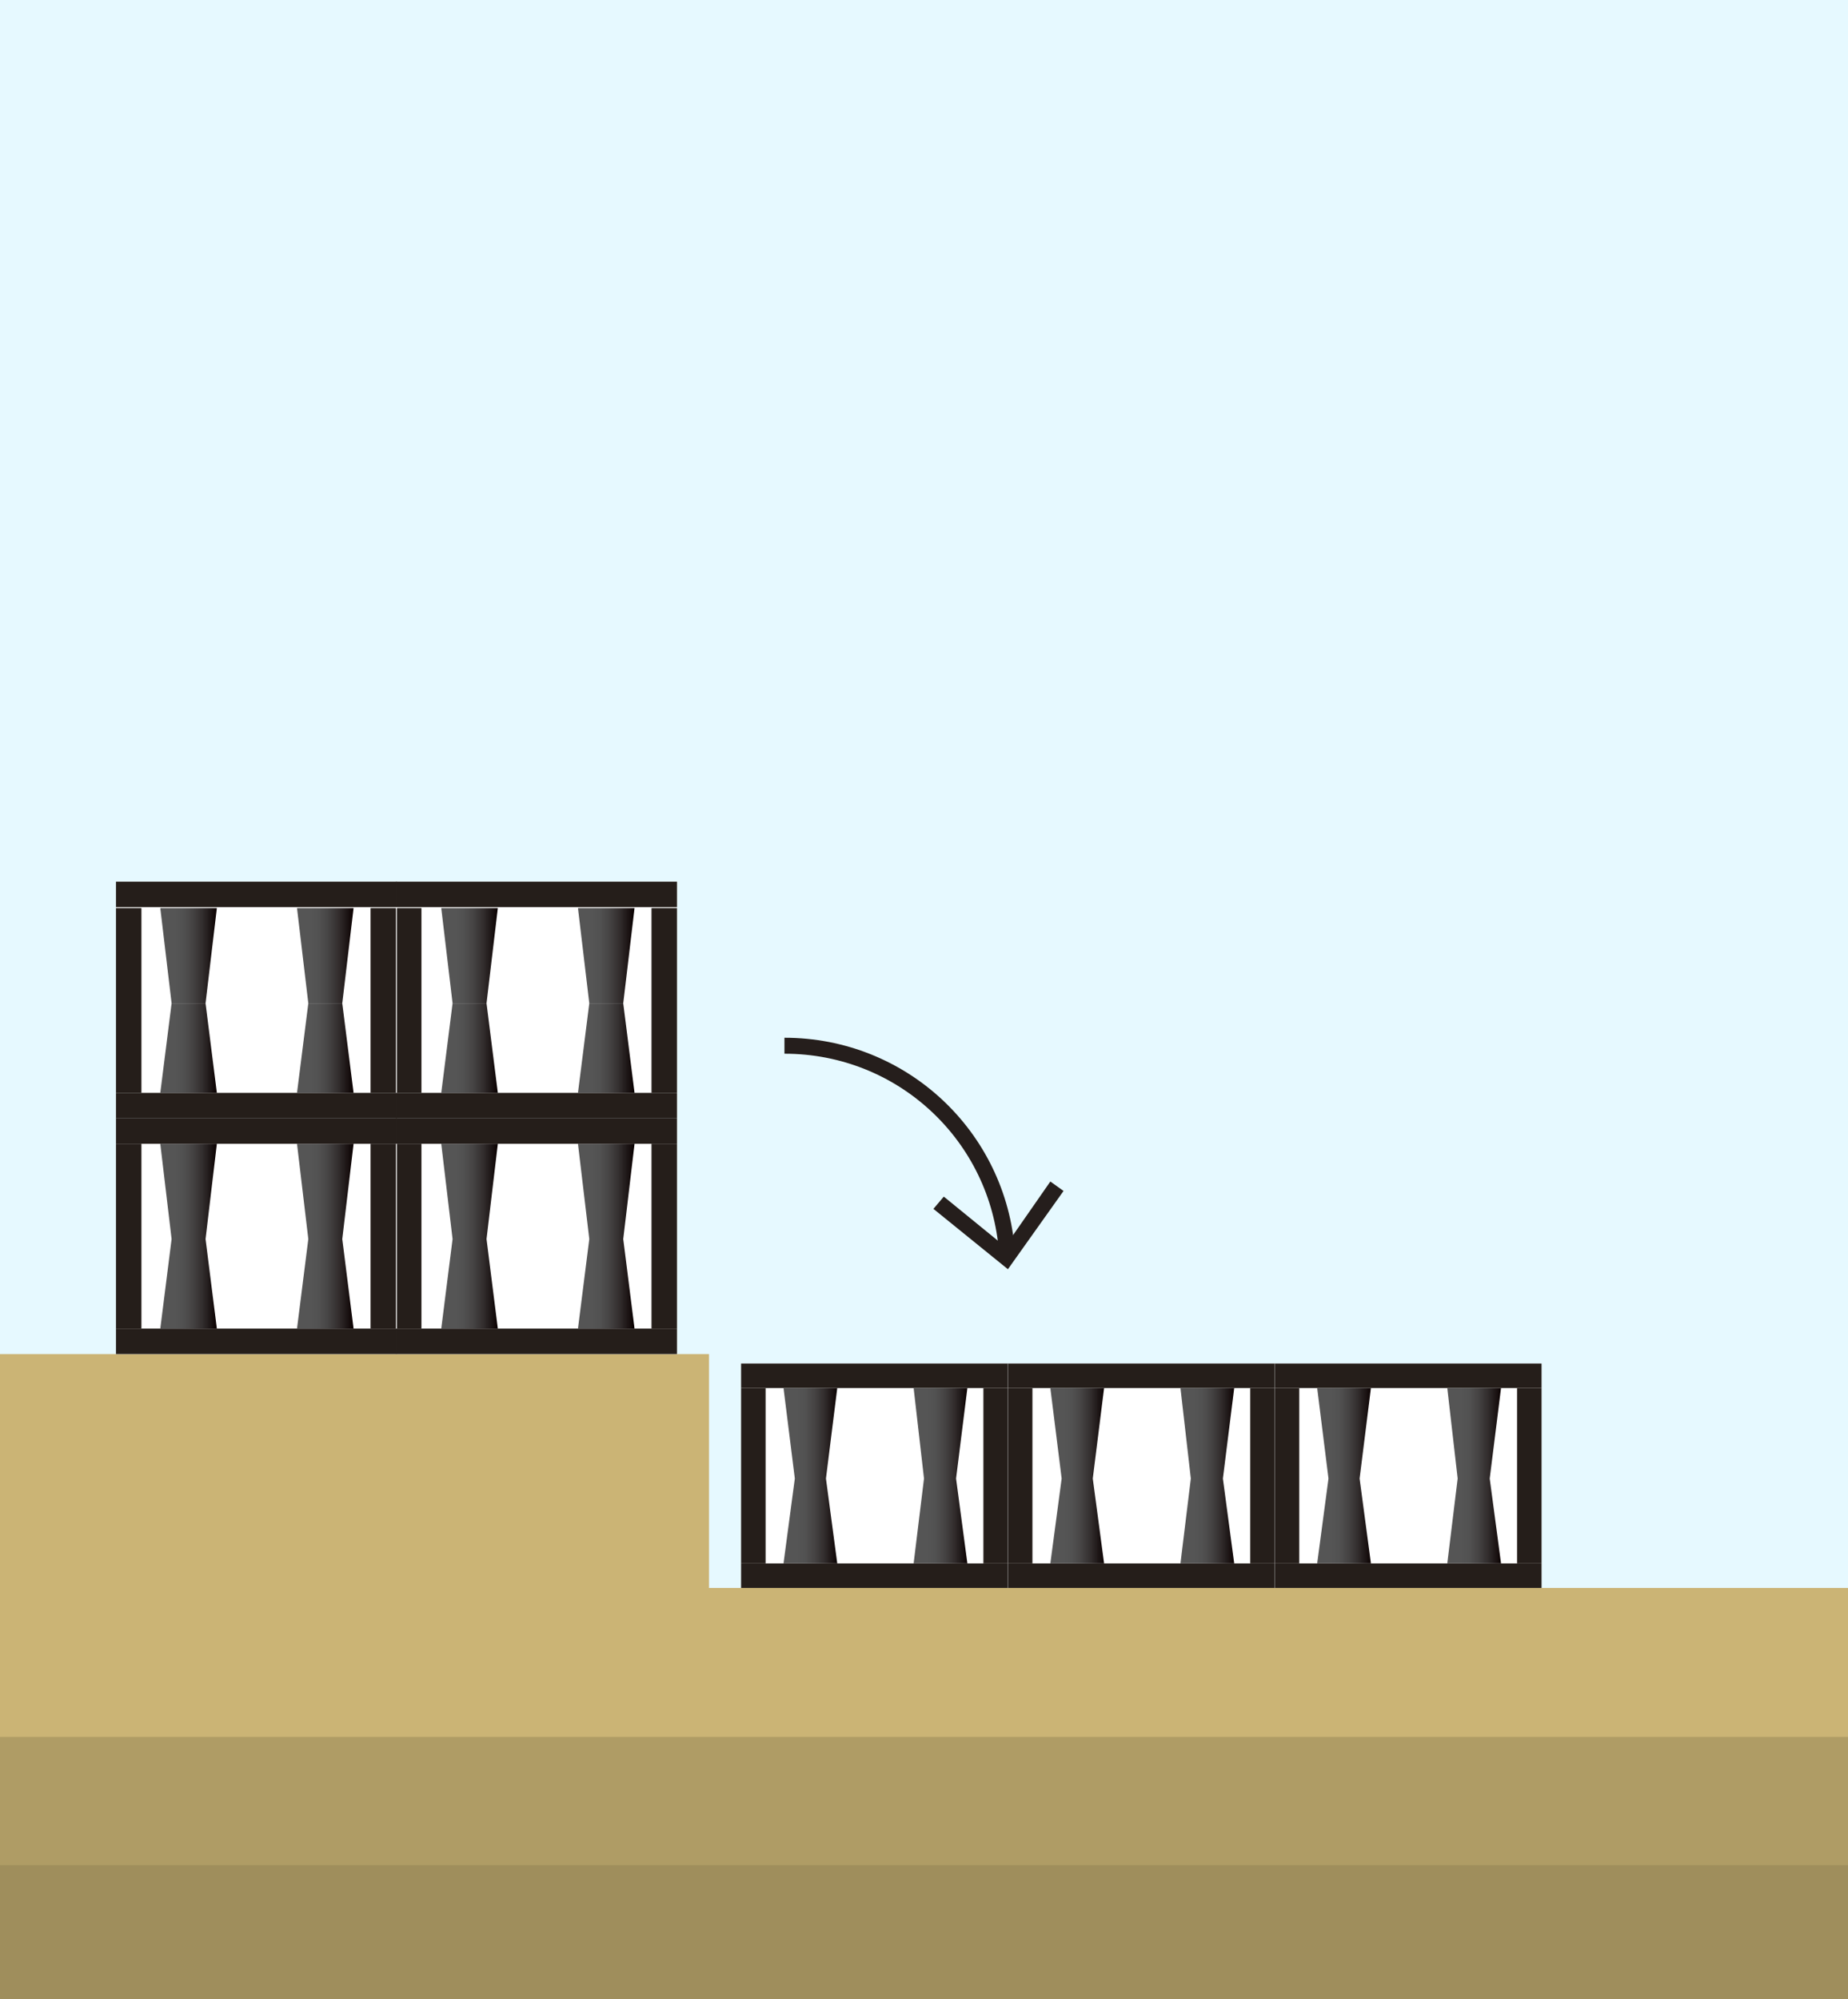 <?xml version="1.0" encoding="utf-8"?>
<!-- Generator: Adobe Illustrator 24.0.2, SVG Export Plug-In . SVG Version: 6.00 Build 0)  -->
<svg version="1.1" id="レイヤー_1" xmlns="http://www.w3.org/2000/svg" xmlns:xlink="http://www.w3.org/1999/xlink" x="0px"
	 y="0px" viewBox="0 0 196 212" style="enable-background:new 0 0 196 212;" xml:space="preserve">
<rect x="0" y="0" width="196" height="212" fill="#808080" stroke="none"/>
<style type="text/css">
	.st0{fill:#E6F9FF;}
	.st1{fill:#CBB475;}
	.st2{fill:#AF9C65;}
	.st3{fill:#9F8E5C;}
	.st4{fill:#FFFFFF;}
	.st5{fill:#251E1A;}
	.st6{clip-path:url(#SVGID_2_);fill:url(#SVGID_3_);}
	.st7{clip-path:url(#SVGID_5_);fill:url(#SVGID_6_);}
	.st8{clip-path:url(#SVGID_8_);fill:url(#SVGID_9_);}
	.st9{clip-path:url(#SVGID_11_);fill:url(#SVGID_12_);}
	.st10{clip-path:url(#SVGID_14_);fill:url(#SVGID_15_);}
	.st11{clip-path:url(#SVGID_17_);fill:url(#SVGID_18_);}
	.st12{clip-path:url(#SVGID_20_);fill:url(#SVGID_21_);}
	.st13{clip-path:url(#SVGID_23_);fill:url(#SVGID_24_);}
	.st14{clip-path:url(#SVGID_26_);fill:url(#SVGID_27_);}
	.st15{clip-path:url(#SVGID_29_);fill:url(#SVGID_30_);}
	.st16{clip-path:url(#SVGID_32_);fill:url(#SVGID_33_);}
	.st17{clip-path:url(#SVGID_35_);fill:url(#SVGID_36_);}
	.st18{clip-path:url(#SVGID_38_);fill:url(#SVGID_39_);}
	.st19{clip-path:url(#SVGID_41_);fill:url(#SVGID_42_);}
	.st20{clip-path:url(#SVGID_44_);fill:url(#SVGID_45_);}
	.st21{clip-path:url(#SVGID_47_);fill:url(#SVGID_48_);}
	.st22{clip-path:url(#SVGID_50_);fill:url(#SVGID_51_);}
	.st23{clip-path:url(#SVGID_53_);fill:url(#SVGID_54_);}
	.st24{clip-path:url(#SVGID_56_);fill:url(#SVGID_57_);}
	.st25{clip-path:url(#SVGID_59_);fill:url(#SVGID_60_);}
	.st26{clip-path:url(#SVGID_62_);fill:url(#SVGID_63_);}
	.st27{clip-path:url(#SVGID_65_);fill:url(#SVGID_66_);}
	.st28{clip-path:url(#SVGID_68_);fill:url(#SVGID_69_);}
	.st29{clip-path:url(#SVGID_71_);fill:url(#SVGID_72_);}
	.st30{clip-path:url(#SVGID_74_);fill:url(#SVGID_75_);}
	.st31{clip-path:url(#SVGID_77_);fill:url(#SVGID_78_);}
	.st32{clip-path:url(#SVGID_80_);fill:url(#SVGID_81_);}
	.st33{clip-path:url(#SVGID_83_);fill:url(#SVGID_84_);}
	.st34{clip-path:url(#SVGID_86_);fill:none;stroke:#251E1C;stroke-width:1.693;stroke-miterlimit:10;}
	.st35{fill:#251E1C;}
</style>
<g>
	<g>
		<rect x="-0.8" y="-1.3" class="st0" width="198.4" height="201.3"/>
	</g>
	<polygon class="st1" points="-0.8,143.6 -0.8,213.3 197.7,213.3 197.7,168.4 110.2,168.4 75.2,168.4 75.2,143.6 	"/>
	<rect x="-0.8" y="184.2" class="st2" width="198.4" height="29.1"/>
	<rect x="-0.8" y="197.8" class="st3" width="198.4" height="15.5"/>
	<rect x="78.6" y="144.6" class="st4" width="28.3" height="23.8"/>
	<rect x="78.6" y="144.6" class="st5" width="28.3" height="2.6"/>
	<rect x="78.6" y="147.2" class="st5" width="2.6" height="18.6"/>
	<rect x="104.3" y="147.2" class="st5" width="2.6" height="18.6"/>
	<rect x="78.6" y="165.8" class="st5" width="28.3" height="2.6"/>
	<g>
		<defs>
			<polygon id="SVGID_1_" points="84.3,156.8 83.1,165.8 88.8,165.8 87.6,156.8 			"/>
		</defs>
		<clipPath id="SVGID_2_">
			<use xlink:href="#SVGID_1_"  style="overflow:visible;"/>
		</clipPath>
		
			<linearGradient id="SVGID_3_" gradientUnits="userSpaceOnUse" x1="-199.68" y1="497.341" x2="-198.485" y2="497.341" gradientTransform="matrix(4.744 0 0 -4.744 1030.458 2520.834)">
			<stop  offset="0" style="stop-color:#555555"/>
			<stop  offset="0.251" style="stop-color:#555555"/>
			<stop  offset="0.404" style="stop-color:#515151"/>
			<stop  offset="0.572" style="stop-color:#454343"/>
			<stop  offset="0.748" style="stop-color:#322D2D"/>
			<stop  offset="0.927" style="stop-color:#170F0F"/>
			<stop  offset="1" style="stop-color:#0A0000"/>
		</linearGradient>
		<rect x="83.1" y="156.8" class="st6" width="5.7" height="9"/>
	</g>
	<g>
		<defs>
			<polygon id="SVGID_4_" points="83.1,147.2 84.3,156.8 87.6,156.8 88.8,147.2 			"/>
		</defs>
		<clipPath id="SVGID_5_">
			<use xlink:href="#SVGID_4_"  style="overflow:visible;"/>
		</clipPath>
		
			<linearGradient id="SVGID_6_" gradientUnits="userSpaceOnUse" x1="-199.68" y1="497.663" x2="-198.485" y2="497.663" gradientTransform="matrix(4.744 0 0 -4.744 1030.458 2513.045)">
			<stop  offset="0" style="stop-color:#555555"/>
			<stop  offset="0.251" style="stop-color:#555555"/>
			<stop  offset="0.404" style="stop-color:#515151"/>
			<stop  offset="0.572" style="stop-color:#454343"/>
			<stop  offset="0.748" style="stop-color:#322D2D"/>
			<stop  offset="0.927" style="stop-color:#170F0F"/>
			<stop  offset="1" style="stop-color:#0A0000"/>
		</linearGradient>
		<rect x="83.1" y="147.2" class="st7" width="5.7" height="9.6"/>
	</g>
	<g>
		<defs>
			<polygon id="SVGID_7_" points="98,156.8 96.9,165.8 102.6,165.8 101.4,156.8 			"/>
		</defs>
		<clipPath id="SVGID_8_">
			<use xlink:href="#SVGID_7_"  style="overflow:visible;"/>
		</clipPath>
		
			<linearGradient id="SVGID_9_" gradientUnits="userSpaceOnUse" x1="-199.239" y1="497.262" x2="-198.044" y2="497.262" gradientTransform="matrix(4.737 0 0 -4.737 1040.776 2517.027)">
			<stop  offset="0" style="stop-color:#555555"/>
			<stop  offset="0.251" style="stop-color:#555555"/>
			<stop  offset="0.404" style="stop-color:#515151"/>
			<stop  offset="0.572" style="stop-color:#454343"/>
			<stop  offset="0.748" style="stop-color:#322D2D"/>
			<stop  offset="0.927" style="stop-color:#170F0F"/>
			<stop  offset="1" style="stop-color:#0A0000"/>
		</linearGradient>
		<rect x="96.9" y="156.8" class="st8" width="5.7" height="9"/>
	</g>
	<g>
		<defs>
			<polygon id="SVGID_10_" points="96.9,147.2 98,156.8 101.4,156.8 102.6,147.2 			"/>
		</defs>
		<clipPath id="SVGID_11_">
			<use xlink:href="#SVGID_10_"  style="overflow:visible;"/>
		</clipPath>
		
			<linearGradient id="SVGID_12_" gradientUnits="userSpaceOnUse" x1="-199.239" y1="497.583" x2="-198.044" y2="497.583" gradientTransform="matrix(4.737 0 0 -4.737 1040.776 2509.234)">
			<stop  offset="0" style="stop-color:#555555"/>
			<stop  offset="0.251" style="stop-color:#555555"/>
			<stop  offset="0.404" style="stop-color:#515151"/>
			<stop  offset="0.572" style="stop-color:#454343"/>
			<stop  offset="0.748" style="stop-color:#322D2D"/>
			<stop  offset="0.927" style="stop-color:#170F0F"/>
			<stop  offset="1" style="stop-color:#0A0000"/>
		</linearGradient>
		<rect x="96.9" y="147.2" class="st9" width="5.7" height="9.6"/>
	</g>
	<rect x="106.9" y="144.6" class="st4" width="28.3" height="23.8"/>
	<rect x="106.9" y="144.6" class="st5" width="28.3" height="2.6"/>
	<rect x="106.9" y="147.2" class="st5" width="2.6" height="18.6"/>
	<rect x="132.6" y="147.2" class="st5" width="2.6" height="18.6"/>
	<rect x="106.9" y="165.8" class="st5" width="28.3" height="2.6"/>
	<g>
		<defs>
			<polygon id="SVGID_13_" points="112.6,156.8 111.4,165.8 117.1,165.8 115.9,156.8 			"/>
		</defs>
		<clipPath id="SVGID_14_">
			<use xlink:href="#SVGID_13_"  style="overflow:visible;"/>
		</clipPath>
		
			<linearGradient id="SVGID_15_" gradientUnits="userSpaceOnUse" x1="-198.707" y1="497.341" x2="-197.512" y2="497.341" gradientTransform="matrix(4.744 0 0 -4.744 1054.143 2520.834)">
			<stop  offset="0" style="stop-color:#555555"/>
			<stop  offset="0.251" style="stop-color:#555555"/>
			<stop  offset="0.404" style="stop-color:#515151"/>
			<stop  offset="0.572" style="stop-color:#454343"/>
			<stop  offset="0.748" style="stop-color:#322D2D"/>
			<stop  offset="0.927" style="stop-color:#170F0F"/>
			<stop  offset="1" style="stop-color:#0A0000"/>
		</linearGradient>
		<rect x="111.4" y="156.8" class="st10" width="5.7" height="9"/>
	</g>
	<g>
		<defs>
			<polygon id="SVGID_16_" points="111.4,147.2 112.6,156.8 115.9,156.8 117.1,147.2 			"/>
		</defs>
		<clipPath id="SVGID_17_">
			<use xlink:href="#SVGID_16_"  style="overflow:visible;"/>
		</clipPath>
		
			<linearGradient id="SVGID_18_" gradientUnits="userSpaceOnUse" x1="-198.707" y1="497.663" x2="-197.512" y2="497.663" gradientTransform="matrix(4.744 0 0 -4.744 1054.143 2513.045)">
			<stop  offset="0" style="stop-color:#555555"/>
			<stop  offset="0.251" style="stop-color:#555555"/>
			<stop  offset="0.404" style="stop-color:#515151"/>
			<stop  offset="0.572" style="stop-color:#454343"/>
			<stop  offset="0.748" style="stop-color:#322D2D"/>
			<stop  offset="0.927" style="stop-color:#170F0F"/>
			<stop  offset="1" style="stop-color:#0A0000"/>
		</linearGradient>
		<rect x="111.4" y="147.2" class="st11" width="5.7" height="9.6"/>
	</g>
	<g>
		<defs>
			<polygon id="SVGID_19_" points="126.3,156.8 125.2,165.8 130.9,165.8 129.7,156.8 			"/>
		</defs>
		<clipPath id="SVGID_20_">
			<use xlink:href="#SVGID_19_"  style="overflow:visible;"/>
		</clipPath>
		
			<linearGradient id="SVGID_21_" gradientUnits="userSpaceOnUse" x1="-198.266" y1="497.262" x2="-197.071" y2="497.262" gradientTransform="matrix(4.737 0 0 -4.737 1064.462 2517.027)">
			<stop  offset="0" style="stop-color:#555555"/>
			<stop  offset="0.251" style="stop-color:#555555"/>
			<stop  offset="0.404" style="stop-color:#515151"/>
			<stop  offset="0.572" style="stop-color:#454343"/>
			<stop  offset="0.748" style="stop-color:#322D2D"/>
			<stop  offset="0.927" style="stop-color:#170F0F"/>
			<stop  offset="1" style="stop-color:#0A0000"/>
		</linearGradient>
		<rect x="125.2" y="156.8" class="st12" width="5.7" height="9"/>
	</g>
	<g>
		<defs>
			<polygon id="SVGID_22_" points="125.2,147.2 126.3,156.8 129.7,156.8 130.9,147.2 			"/>
		</defs>
		<clipPath id="SVGID_23_">
			<use xlink:href="#SVGID_22_"  style="overflow:visible;"/>
		</clipPath>
		
			<linearGradient id="SVGID_24_" gradientUnits="userSpaceOnUse" x1="-198.266" y1="497.583" x2="-197.071" y2="497.583" gradientTransform="matrix(4.737 0 0 -4.737 1064.462 2509.234)">
			<stop  offset="0" style="stop-color:#555555"/>
			<stop  offset="0.251" style="stop-color:#555555"/>
			<stop  offset="0.404" style="stop-color:#515151"/>
			<stop  offset="0.572" style="stop-color:#454343"/>
			<stop  offset="0.748" style="stop-color:#322D2D"/>
			<stop  offset="0.927" style="stop-color:#170F0F"/>
			<stop  offset="1" style="stop-color:#0A0000"/>
		</linearGradient>
		<rect x="125.2" y="147.2" class="st13" width="5.7" height="9.6"/>
	</g>
	<rect x="135.2" y="144.6" class="st4" width="28.3" height="23.8"/>
	<rect x="135.2" y="144.6" class="st5" width="28.3" height="2.6"/>
	<rect x="135.2" y="147.2" class="st5" width="2.6" height="18.6"/>
	<rect x="160.9" y="147.2" class="st5" width="2.6" height="18.6"/>
	<rect x="135.2" y="165.8" class="st5" width="28.3" height="2.6"/>
	<g>
		<defs>
			<polygon id="SVGID_25_" points="140.9,156.8 139.7,165.8 145.4,165.8 144.2,156.8 			"/>
		</defs>
		<clipPath id="SVGID_26_">
			<use xlink:href="#SVGID_25_"  style="overflow:visible;"/>
		</clipPath>
		
			<linearGradient id="SVGID_27_" gradientUnits="userSpaceOnUse" x1="-197.734" y1="497.341" x2="-196.539" y2="497.341" gradientTransform="matrix(4.744 0 0 -4.744 1077.827 2520.834)">
			<stop  offset="0" style="stop-color:#555555"/>
			<stop  offset="0.251" style="stop-color:#555555"/>
			<stop  offset="0.404" style="stop-color:#515151"/>
			<stop  offset="0.572" style="stop-color:#454343"/>
			<stop  offset="0.748" style="stop-color:#322D2D"/>
			<stop  offset="0.927" style="stop-color:#170F0F"/>
			<stop  offset="1" style="stop-color:#0A0000"/>
		</linearGradient>
		<rect x="139.7" y="156.8" class="st14" width="5.7" height="9"/>
	</g>
	<g>
		<defs>
			<polygon id="SVGID_28_" points="139.7,147.2 140.9,156.8 144.2,156.8 145.4,147.2 			"/>
		</defs>
		<clipPath id="SVGID_29_">
			<use xlink:href="#SVGID_28_"  style="overflow:visible;"/>
		</clipPath>
		
			<linearGradient id="SVGID_30_" gradientUnits="userSpaceOnUse" x1="-197.734" y1="497.663" x2="-196.539" y2="497.663" gradientTransform="matrix(4.744 0 0 -4.744 1077.827 2513.045)">
			<stop  offset="0" style="stop-color:#555555"/>
			<stop  offset="0.251" style="stop-color:#555555"/>
			<stop  offset="0.404" style="stop-color:#515151"/>
			<stop  offset="0.572" style="stop-color:#454343"/>
			<stop  offset="0.748" style="stop-color:#322D2D"/>
			<stop  offset="0.927" style="stop-color:#170F0F"/>
			<stop  offset="1" style="stop-color:#0A0000"/>
		</linearGradient>
		<rect x="139.7" y="147.2" class="st15" width="5.7" height="9.6"/>
	</g>
	<g>
		<defs>
			<polygon id="SVGID_31_" points="154.6,156.8 153.5,165.8 159.2,165.8 158,156.8 			"/>
		</defs>
		<clipPath id="SVGID_32_">
			<use xlink:href="#SVGID_31_"  style="overflow:visible;"/>
		</clipPath>
		
			<linearGradient id="SVGID_33_" gradientUnits="userSpaceOnUse" x1="-197.291" y1="497.262" x2="-196.096" y2="497.262" gradientTransform="matrix(4.737 0 0 -4.737 1088.145 2517.027)">
			<stop  offset="0" style="stop-color:#555555"/>
			<stop  offset="0.251" style="stop-color:#555555"/>
			<stop  offset="0.404" style="stop-color:#515151"/>
			<stop  offset="0.572" style="stop-color:#454343"/>
			<stop  offset="0.748" style="stop-color:#322D2D"/>
			<stop  offset="0.927" style="stop-color:#170F0F"/>
			<stop  offset="1" style="stop-color:#0A0000"/>
		</linearGradient>
		<rect x="153.5" y="156.8" class="st16" width="5.7" height="9"/>
	</g>
	<g>
		<defs>
			<polygon id="SVGID_34_" points="153.5,147.2 154.6,156.8 158,156.8 159.2,147.2 			"/>
		</defs>
		<clipPath id="SVGID_35_">
			<use xlink:href="#SVGID_34_"  style="overflow:visible;"/>
		</clipPath>
		
			<linearGradient id="SVGID_36_" gradientUnits="userSpaceOnUse" x1="-197.291" y1="497.583" x2="-196.096" y2="497.583" gradientTransform="matrix(4.737 0 0 -4.737 1088.145 2509.234)">
			<stop  offset="0" style="stop-color:#555555"/>
			<stop  offset="0.251" style="stop-color:#555555"/>
			<stop  offset="0.404" style="stop-color:#515151"/>
			<stop  offset="0.572" style="stop-color:#454343"/>
			<stop  offset="0.748" style="stop-color:#322D2D"/>
			<stop  offset="0.927" style="stop-color:#170F0F"/>
			<stop  offset="1" style="stop-color:#0A0000"/>
		</linearGradient>
		<rect x="153.5" y="147.2" class="st17" width="5.7" height="9.6"/>
	</g>
	<rect x="42" y="118.6" class="st4" width="29.8" height="25"/>
	<rect x="42" y="118.6" class="st5" width="29.8" height="2.7"/>
	<rect x="42" y="121.3" class="st5" width="2.7" height="19.6"/>
	<rect x="69.1" y="121.3" class="st5" width="2.7" height="19.6"/>
	<rect x="42" y="140.9" class="st5" width="29.8" height="2.7"/>
	<g>
		<defs>
			<polygon id="SVGID_37_" points="48,131.4 46.8,140.9 52.8,140.9 51.6,131.4 			"/>
		</defs>
		<clipPath id="SVGID_38_">
			<use xlink:href="#SVGID_37_"  style="overflow:visible;"/>
		</clipPath>
		
			<linearGradient id="SVGID_39_" gradientUnits="userSpaceOnUse" x1="-200.974" y1="499.491" x2="-199.779" y2="499.491" gradientTransform="matrix(4.994 0 0 -4.994 1050.476 2630.662)">
			<stop  offset="0" style="stop-color:#555555"/>
			<stop  offset="0.251" style="stop-color:#555555"/>
			<stop  offset="0.404" style="stop-color:#515151"/>
			<stop  offset="0.572" style="stop-color:#454343"/>
			<stop  offset="0.748" style="stop-color:#322D2D"/>
			<stop  offset="0.927" style="stop-color:#170F0F"/>
			<stop  offset="1" style="stop-color:#0A0000"/>
		</linearGradient>
		<rect x="46.8" y="131.4" class="st18" width="6" height="9.5"/>
	</g>
	<g>
		<defs>
			<polygon id="SVGID_40_" points="46.8,121.3 48,131.4 51.6,131.4 52.8,121.3 			"/>
		</defs>
		<clipPath id="SVGID_41_">
			<use xlink:href="#SVGID_40_"  style="overflow:visible;"/>
		</clipPath>
		
			<linearGradient id="SVGID_42_" gradientUnits="userSpaceOnUse" x1="-200.974" y1="499.811" x2="-199.779" y2="499.811" gradientTransform="matrix(4.994 0 0 -4.994 1050.476 2622.455)">
			<stop  offset="0" style="stop-color:#555555"/>
			<stop  offset="0.251" style="stop-color:#555555"/>
			<stop  offset="0.404" style="stop-color:#515151"/>
			<stop  offset="0.572" style="stop-color:#454343"/>
			<stop  offset="0.748" style="stop-color:#322D2D"/>
			<stop  offset="0.927" style="stop-color:#170F0F"/>
			<stop  offset="1" style="stop-color:#0A0000"/>
		</linearGradient>
		<rect x="46.8" y="121.3" class="st19" width="6" height="10.1"/>
	</g>
	<g>
		<defs>
			<polygon id="SVGID_43_" points="62.5,131.4 61.3,140.9 67.3,140.9 66.1,131.4 			"/>
		</defs>
		<clipPath id="SVGID_44_">
			<use xlink:href="#SVGID_43_"  style="overflow:visible;"/>
		</clipPath>
		
			<linearGradient id="SVGID_45_" gradientUnits="userSpaceOnUse" x1="-200.502" y1="499.451" x2="-199.308" y2="499.451" gradientTransform="matrix(4.987 0 0 -4.987 1061.165 2626.816)">
			<stop  offset="0" style="stop-color:#555555"/>
			<stop  offset="0.251" style="stop-color:#555555"/>
			<stop  offset="0.404" style="stop-color:#515151"/>
			<stop  offset="0.572" style="stop-color:#454343"/>
			<stop  offset="0.748" style="stop-color:#322D2D"/>
			<stop  offset="0.927" style="stop-color:#170F0F"/>
			<stop  offset="1" style="stop-color:#0A0000"/>
		</linearGradient>
		<rect x="61.3" y="131.4" class="st20" width="6" height="9.5"/>
	</g>
	<g>
		<defs>
			<polygon id="SVGID_46_" points="61.3,121.3 62.5,131.4 66.1,131.4 67.3,121.3 			"/>
		</defs>
		<clipPath id="SVGID_47_">
			<use xlink:href="#SVGID_46_"  style="overflow:visible;"/>
		</clipPath>
		
			<linearGradient id="SVGID_48_" gradientUnits="userSpaceOnUse" x1="-200.502" y1="499.771" x2="-199.308" y2="499.771" gradientTransform="matrix(4.987 0 0 -4.987 1061.165 2618.609)">
			<stop  offset="0" style="stop-color:#555555"/>
			<stop  offset="0.251" style="stop-color:#555555"/>
			<stop  offset="0.404" style="stop-color:#515151"/>
			<stop  offset="0.572" style="stop-color:#454343"/>
			<stop  offset="0.748" style="stop-color:#322D2D"/>
			<stop  offset="0.927" style="stop-color:#170F0F"/>
			<stop  offset="1" style="stop-color:#0A0000"/>
		</linearGradient>
		<rect x="61.3" y="121.3" class="st21" width="6" height="10.1"/>
	</g>
	<rect x="42" y="93.5" class="st4" width="29.8" height="25"/>
	<rect x="42" y="93.5" class="st5" width="29.8" height="2.7"/>
	<rect x="42" y="96.3" class="st5" width="2.7" height="19.6"/>
	<rect x="69.1" y="96.3" class="st5" width="2.7" height="19.6"/>
	<rect x="42" y="115.9" class="st5" width="29.8" height="2.7"/>
	<g>
		<defs>
			<polygon id="SVGID_49_" points="48,106.4 46.8,115.9 52.8,115.9 51.6,106.4 			"/>
		</defs>
		<clipPath id="SVGID_50_">
			<use xlink:href="#SVGID_49_"  style="overflow:visible;"/>
		</clipPath>
		
			<linearGradient id="SVGID_51_" gradientUnits="userSpaceOnUse" x1="-200.974" y1="500.308" x2="-199.779" y2="500.308" gradientTransform="matrix(4.994 0 0 -4.994 1050.476 2609.721)">
			<stop  offset="0" style="stop-color:#555555"/>
			<stop  offset="0.251" style="stop-color:#555555"/>
			<stop  offset="0.404" style="stop-color:#515151"/>
			<stop  offset="0.572" style="stop-color:#454343"/>
			<stop  offset="0.748" style="stop-color:#322D2D"/>
			<stop  offset="0.927" style="stop-color:#170F0F"/>
			<stop  offset="1" style="stop-color:#0A0000"/>
		</linearGradient>
		<rect x="46.8" y="106.4" class="st22" width="6" height="9.5"/>
	</g>
	<g>
		<defs>
			<polygon id="SVGID_52_" points="46.8,96.3 48,106.4 51.6,106.4 52.8,96.3 			"/>
		</defs>
		<clipPath id="SVGID_53_">
			<use xlink:href="#SVGID_52_"  style="overflow:visible;"/>
		</clipPath>
		
			<linearGradient id="SVGID_54_" gradientUnits="userSpaceOnUse" x1="-200.974" y1="500.629" x2="-199.779" y2="500.629" gradientTransform="matrix(4.994 0 0 -4.994 1050.476 2601.518)">
			<stop  offset="0" style="stop-color:#555555"/>
			<stop  offset="0.251" style="stop-color:#555555"/>
			<stop  offset="0.404" style="stop-color:#515151"/>
			<stop  offset="0.572" style="stop-color:#454343"/>
			<stop  offset="0.748" style="stop-color:#322D2D"/>
			<stop  offset="0.927" style="stop-color:#170F0F"/>
			<stop  offset="1" style="stop-color:#0A0000"/>
		</linearGradient>
		<rect x="46.8" y="96.3" class="st23" width="6" height="10.1"/>
	</g>
	<g>
		<defs>
			<polygon id="SVGID_55_" points="62.5,106.4 61.3,115.9 67.3,115.9 66.1,106.4 			"/>
		</defs>
		<clipPath id="SVGID_56_">
			<use xlink:href="#SVGID_55_"  style="overflow:visible;"/>
		</clipPath>
		
			<linearGradient id="SVGID_57_" gradientUnits="userSpaceOnUse" x1="-200.502" y1="500.269" x2="-199.308" y2="500.269" gradientTransform="matrix(4.987 0 0 -4.987 1061.165 2605.874)">
			<stop  offset="0" style="stop-color:#555555"/>
			<stop  offset="0.251" style="stop-color:#555555"/>
			<stop  offset="0.404" style="stop-color:#515151"/>
			<stop  offset="0.572" style="stop-color:#454343"/>
			<stop  offset="0.748" style="stop-color:#322D2D"/>
			<stop  offset="0.927" style="stop-color:#170F0F"/>
			<stop  offset="1" style="stop-color:#0A0000"/>
		</linearGradient>
		<rect x="61.3" y="106.4" class="st24" width="6" height="9.5"/>
	</g>
	<g>
		<defs>
			<polygon id="SVGID_58_" points="61.3,96.3 62.5,106.4 66.1,106.4 67.3,96.3 			"/>
		</defs>
		<clipPath id="SVGID_59_">
			<use xlink:href="#SVGID_58_"  style="overflow:visible;"/>
		</clipPath>
		
			<linearGradient id="SVGID_60_" gradientUnits="userSpaceOnUse" x1="-200.502" y1="500.59" x2="-199.308" y2="500.59" gradientTransform="matrix(4.987 0 0 -4.987 1061.165 2597.671)">
			<stop  offset="0" style="stop-color:#555555"/>
			<stop  offset="0.251" style="stop-color:#555555"/>
			<stop  offset="0.404" style="stop-color:#515151"/>
			<stop  offset="0.572" style="stop-color:#454343"/>
			<stop  offset="0.748" style="stop-color:#322D2D"/>
			<stop  offset="0.927" style="stop-color:#170F0F"/>
			<stop  offset="1" style="stop-color:#0A0000"/>
		</linearGradient>
		<rect x="61.3" y="96.3" class="st25" width="6" height="10.1"/>
	</g>
	<rect x="12.3" y="118.6" class="st4" width="29.8" height="25"/>
	<rect x="12.3" y="118.6" class="st5" width="29.8" height="2.7"/>
	<rect x="12.3" y="121.3" class="st5" width="2.7" height="19.6"/>
	<rect x="39.3" y="121.3" class="st5" width="2.7" height="19.6"/>
	<rect x="12.3" y="140.9" class="st5" width="29.8" height="2.7"/>
	<g>
		<defs>
			<polygon id="SVGID_61_" points="18.2,131.4 17,140.9 23,140.9 21.8,131.4 			"/>
		</defs>
		<clipPath id="SVGID_62_">
			<use xlink:href="#SVGID_61_"  style="overflow:visible;"/>
		</clipPath>
		
			<linearGradient id="SVGID_63_" gradientUnits="userSpaceOnUse" x1="-201.947" y1="499.491" x2="-200.752" y2="499.491" gradientTransform="matrix(4.994 0 0 -4.994 1025.546 2630.662)">
			<stop  offset="0" style="stop-color:#555555"/>
			<stop  offset="0.251" style="stop-color:#555555"/>
			<stop  offset="0.404" style="stop-color:#515151"/>
			<stop  offset="0.572" style="stop-color:#454343"/>
			<stop  offset="0.748" style="stop-color:#322D2D"/>
			<stop  offset="0.927" style="stop-color:#170F0F"/>
			<stop  offset="1" style="stop-color:#0A0000"/>
		</linearGradient>
		<rect x="17" y="131.4" class="st26" width="6" height="9.5"/>
	</g>
	<g>
		<defs>
			<polygon id="SVGID_64_" points="17,121.3 18.2,131.4 21.8,131.4 23,121.3 			"/>
		</defs>
		<clipPath id="SVGID_65_">
			<use xlink:href="#SVGID_64_"  style="overflow:visible;"/>
		</clipPath>
		
			<linearGradient id="SVGID_66_" gradientUnits="userSpaceOnUse" x1="-201.947" y1="499.811" x2="-200.752" y2="499.811" gradientTransform="matrix(4.994 0 0 -4.994 1025.546 2622.455)">
			<stop  offset="0" style="stop-color:#555555"/>
			<stop  offset="0.251" style="stop-color:#555555"/>
			<stop  offset="0.404" style="stop-color:#515151"/>
			<stop  offset="0.572" style="stop-color:#454343"/>
			<stop  offset="0.748" style="stop-color:#322D2D"/>
			<stop  offset="0.927" style="stop-color:#170F0F"/>
			<stop  offset="1" style="stop-color:#0A0000"/>
		</linearGradient>
		<rect x="17" y="121.3" class="st27" width="6" height="10.1"/>
	</g>
	<g>
		<defs>
			<polygon id="SVGID_67_" points="32.7,131.4 31.5,140.9 37.5,140.9 36.3,131.4 			"/>
		</defs>
		<clipPath id="SVGID_68_">
			<use xlink:href="#SVGID_67_"  style="overflow:visible;"/>
		</clipPath>
		
			<linearGradient id="SVGID_69_" gradientUnits="userSpaceOnUse" x1="-201.477" y1="499.451" x2="-200.282" y2="499.451" gradientTransform="matrix(4.987 0 0 -4.987 1036.233 2626.816)">
			<stop  offset="0" style="stop-color:#555555"/>
			<stop  offset="0.251" style="stop-color:#555555"/>
			<stop  offset="0.404" style="stop-color:#515151"/>
			<stop  offset="0.572" style="stop-color:#454343"/>
			<stop  offset="0.748" style="stop-color:#322D2D"/>
			<stop  offset="0.927" style="stop-color:#170F0F"/>
			<stop  offset="1" style="stop-color:#0A0000"/>
		</linearGradient>
		<rect x="31.5" y="131.4" class="st28" width="6" height="9.5"/>
	</g>
	<g>
		<defs>
			<polygon id="SVGID_70_" points="31.5,121.3 32.7,131.4 36.3,131.4 37.5,121.3 			"/>
		</defs>
		<clipPath id="SVGID_71_">
			<use xlink:href="#SVGID_70_"  style="overflow:visible;"/>
		</clipPath>
		
			<linearGradient id="SVGID_72_" gradientUnits="userSpaceOnUse" x1="-201.477" y1="499.771" x2="-200.282" y2="499.771" gradientTransform="matrix(4.987 0 0 -4.987 1036.233 2618.609)">
			<stop  offset="0" style="stop-color:#555555"/>
			<stop  offset="0.251" style="stop-color:#555555"/>
			<stop  offset="0.404" style="stop-color:#515151"/>
			<stop  offset="0.572" style="stop-color:#454343"/>
			<stop  offset="0.748" style="stop-color:#322D2D"/>
			<stop  offset="0.927" style="stop-color:#170F0F"/>
			<stop  offset="1" style="stop-color:#0A0000"/>
		</linearGradient>
		<rect x="31.5" y="121.3" class="st29" width="6" height="10.1"/>
	</g>
	<rect x="12.3" y="93.5" class="st4" width="29.8" height="25"/>
	<rect x="12.3" y="93.5" class="st5" width="29.8" height="2.7"/>
	<rect x="12.3" y="96.3" class="st5" width="2.7" height="19.6"/>
	<rect x="39.3" y="96.3" class="st5" width="2.7" height="19.6"/>
	<rect x="12.3" y="115.9" class="st5" width="29.8" height="2.7"/>
	<g>
		<defs>
			<polygon id="SVGID_73_" points="18.2,106.4 17,115.9 23,115.9 21.8,106.4 			"/>
		</defs>
		<clipPath id="SVGID_74_">
			<use xlink:href="#SVGID_73_"  style="overflow:visible;"/>
		</clipPath>
		
			<linearGradient id="SVGID_75_" gradientUnits="userSpaceOnUse" x1="-201.947" y1="500.308" x2="-200.752" y2="500.308" gradientTransform="matrix(4.994 0 0 -4.994 1025.546 2609.721)">
			<stop  offset="0" style="stop-color:#555555"/>
			<stop  offset="0.251" style="stop-color:#555555"/>
			<stop  offset="0.404" style="stop-color:#515151"/>
			<stop  offset="0.572" style="stop-color:#454343"/>
			<stop  offset="0.748" style="stop-color:#322D2D"/>
			<stop  offset="0.927" style="stop-color:#170F0F"/>
			<stop  offset="1" style="stop-color:#0A0000"/>
		</linearGradient>
		<rect x="17" y="106.4" class="st30" width="6" height="9.5"/>
	</g>
	<g>
		<defs>
			<polygon id="SVGID_76_" points="17,96.3 18.2,106.4 21.8,106.4 23,96.3 			"/>
		</defs>
		<clipPath id="SVGID_77_">
			<use xlink:href="#SVGID_76_"  style="overflow:visible;"/>
		</clipPath>
		
			<linearGradient id="SVGID_78_" gradientUnits="userSpaceOnUse" x1="-201.947" y1="500.629" x2="-200.752" y2="500.629" gradientTransform="matrix(4.994 0 0 -4.994 1025.546 2601.518)">
			<stop  offset="0" style="stop-color:#555555"/>
			<stop  offset="0.251" style="stop-color:#555555"/>
			<stop  offset="0.404" style="stop-color:#515151"/>
			<stop  offset="0.572" style="stop-color:#454343"/>
			<stop  offset="0.748" style="stop-color:#322D2D"/>
			<stop  offset="0.927" style="stop-color:#170F0F"/>
			<stop  offset="1" style="stop-color:#0A0000"/>
		</linearGradient>
		<rect x="17" y="96.3" class="st31" width="6" height="10.1"/>
	</g>
	<g>
		<defs>
			<polygon id="SVGID_79_" points="32.7,106.4 31.5,115.9 37.5,115.9 36.3,106.4 			"/>
		</defs>
		<clipPath id="SVGID_80_">
			<use xlink:href="#SVGID_79_"  style="overflow:visible;"/>
		</clipPath>
		
			<linearGradient id="SVGID_81_" gradientUnits="userSpaceOnUse" x1="-201.477" y1="500.269" x2="-200.282" y2="500.269" gradientTransform="matrix(4.987 0 0 -4.987 1036.233 2605.874)">
			<stop  offset="0" style="stop-color:#555555"/>
			<stop  offset="0.251" style="stop-color:#555555"/>
			<stop  offset="0.404" style="stop-color:#515151"/>
			<stop  offset="0.572" style="stop-color:#454343"/>
			<stop  offset="0.748" style="stop-color:#322D2D"/>
			<stop  offset="0.927" style="stop-color:#170F0F"/>
			<stop  offset="1" style="stop-color:#0A0000"/>
		</linearGradient>
		<rect x="31.5" y="106.4" class="st32" width="6" height="9.5"/>
	</g>
	<g>
		<defs>
			<polygon id="SVGID_82_" points="31.5,96.3 32.7,106.4 36.3,106.4 37.5,96.3 			"/>
		</defs>
		<clipPath id="SVGID_83_">
			<use xlink:href="#SVGID_82_"  style="overflow:visible;"/>
		</clipPath>
		
			<linearGradient id="SVGID_84_" gradientUnits="userSpaceOnUse" x1="-201.477" y1="500.59" x2="-200.282" y2="500.59" gradientTransform="matrix(4.987 0 0 -4.987 1036.233 2597.671)">
			<stop  offset="0" style="stop-color:#555555"/>
			<stop  offset="0.251" style="stop-color:#555555"/>
			<stop  offset="0.404" style="stop-color:#515151"/>
			<stop  offset="0.572" style="stop-color:#454343"/>
			<stop  offset="0.748" style="stop-color:#322D2D"/>
			<stop  offset="0.927" style="stop-color:#170F0F"/>
			<stop  offset="1" style="stop-color:#0A0000"/>
		</linearGradient>
		<rect x="31.5" y="96.3" class="st33" width="6" height="10.1"/>
	</g>
	<g>
		<defs>
			<rect id="SVGID_85_" x="-0.8" y="6.1" width="198.4" height="207.2"/>
		</defs>
		<clipPath id="SVGID_86_">
			<use xlink:href="#SVGID_85_"  style="overflow:visible;"/>
		</clipPath>
		<path class="st34" d="M83.2,110.9c12.5,0,22.7,9.6,23.6,21.9"/>
	</g>
	<polygon class="st35" points="99,128.2 100.1,126.9 106.6,132.2 111.4,125.3 112.8,126.3 106.9,134.6 	"/>
</g>
</svg>
